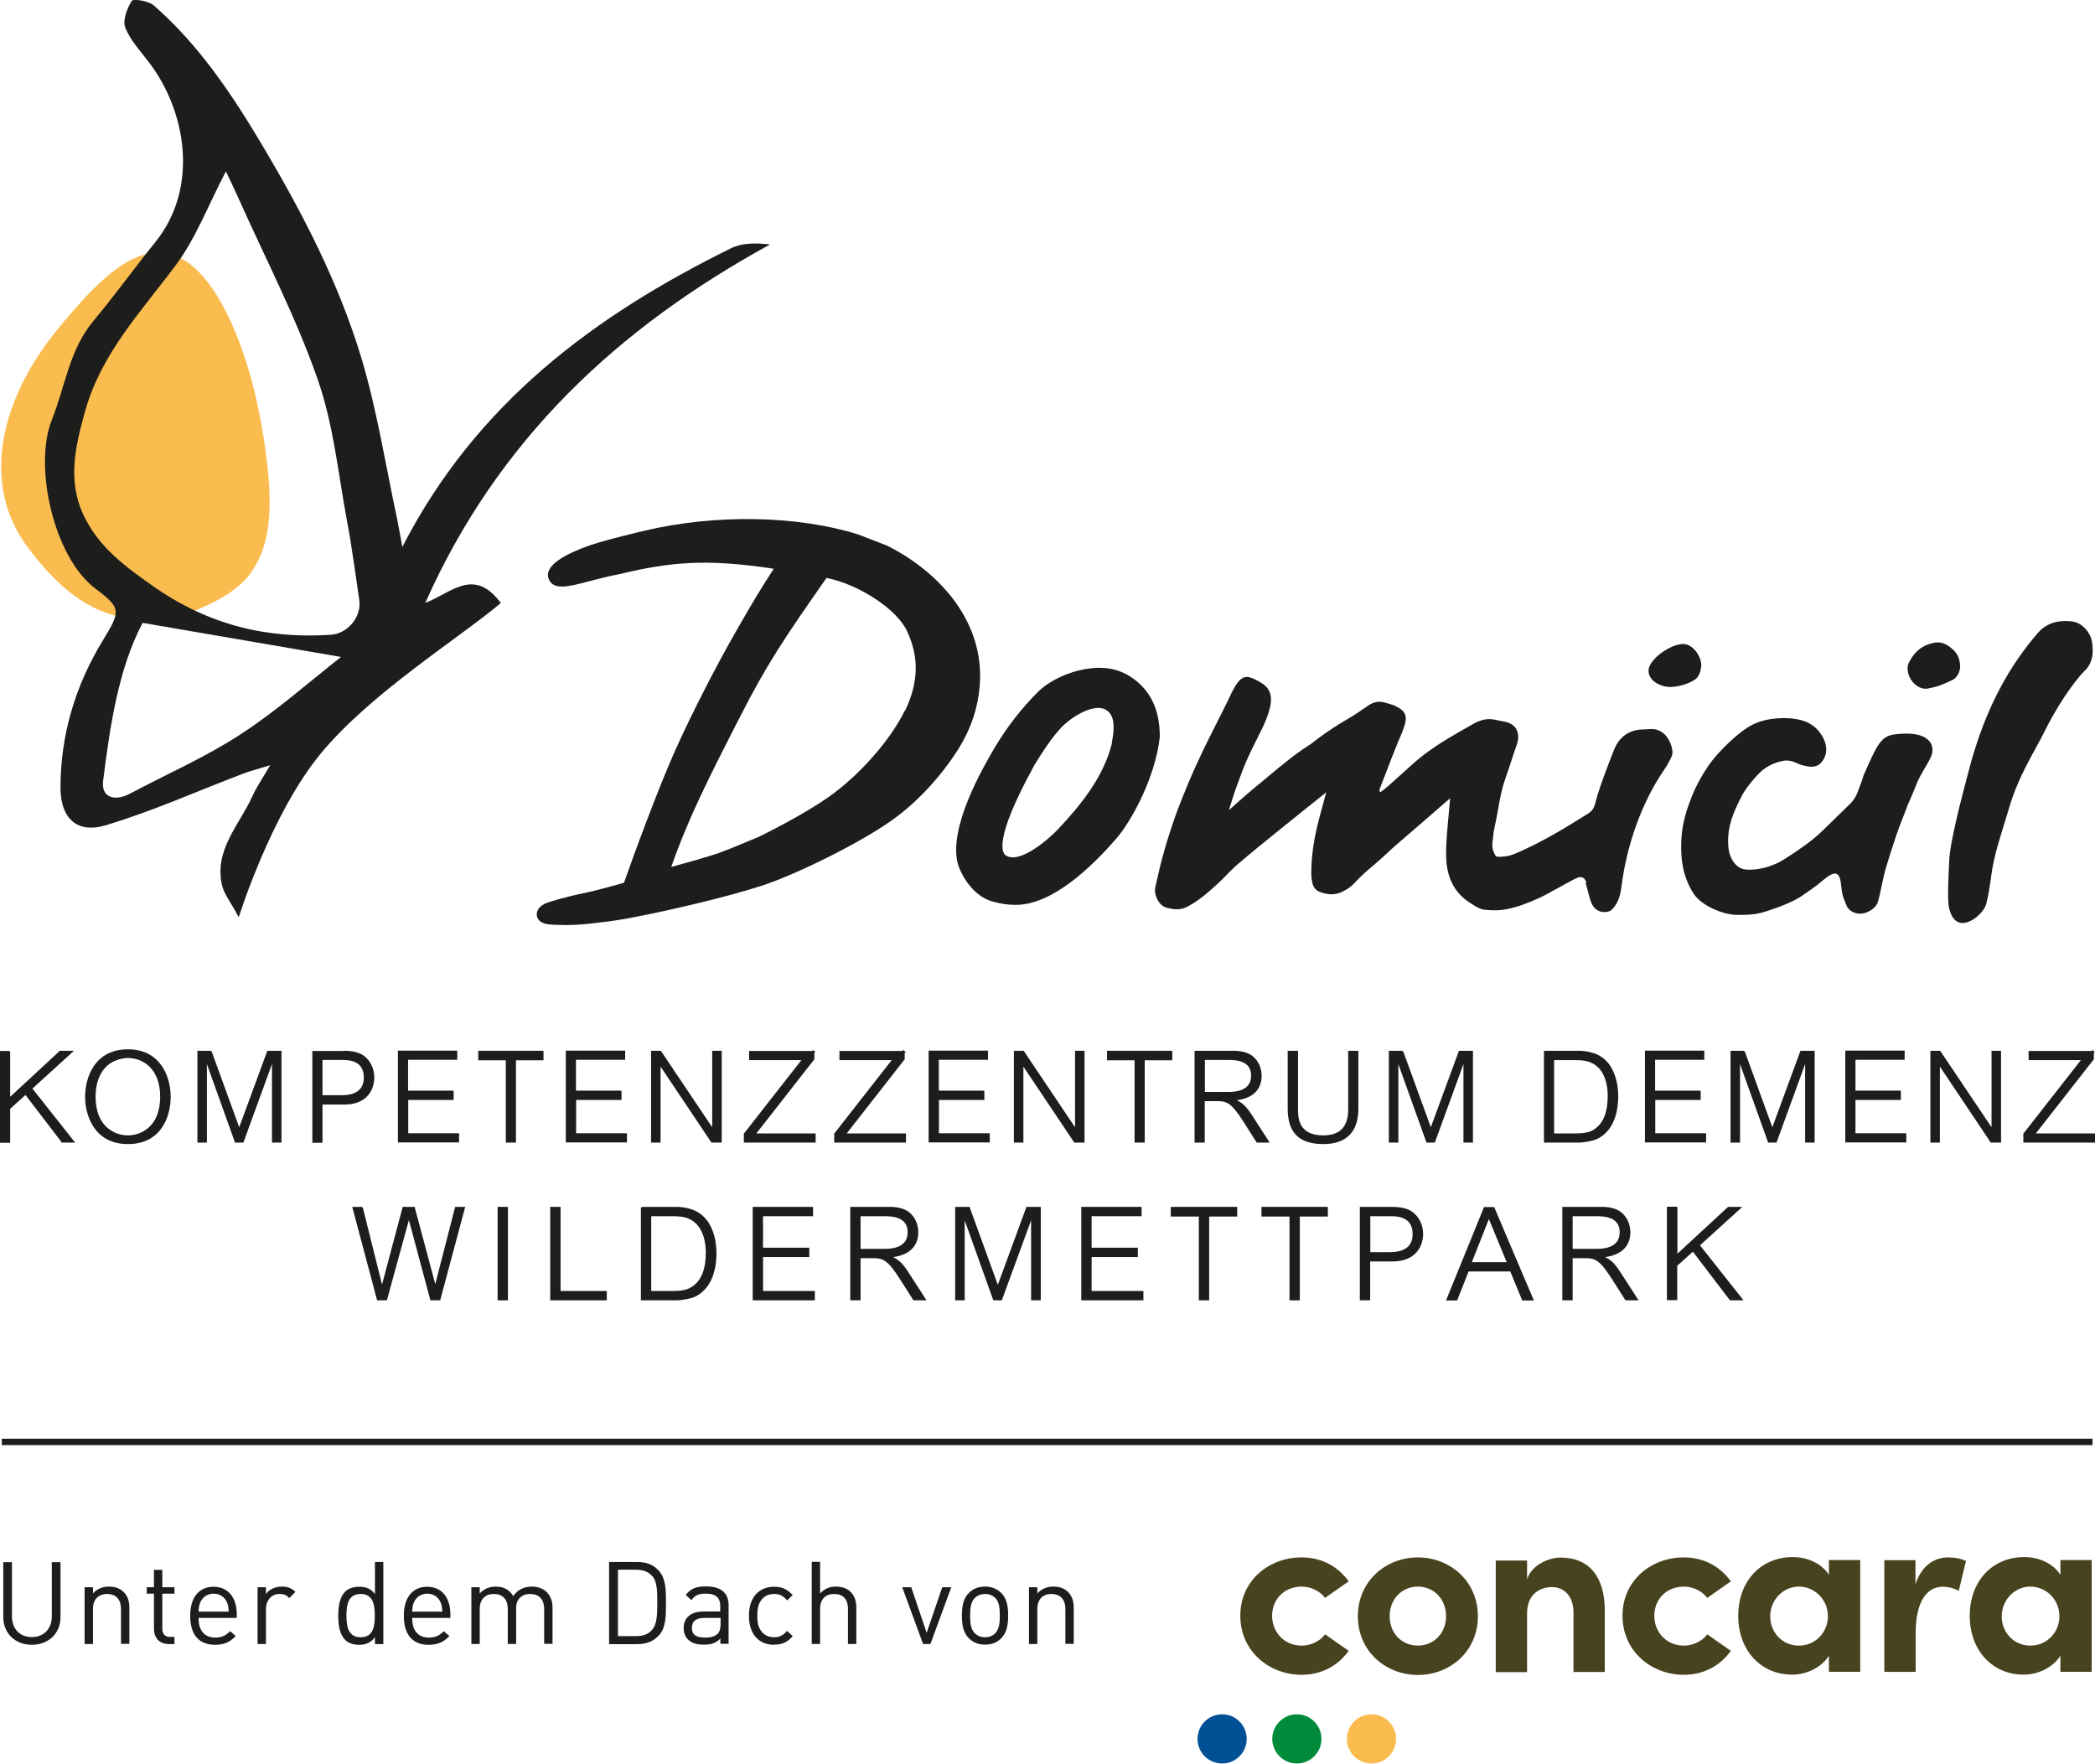 <?xml version="1.0" encoding="UTF-8"?>
<svg id="Ebene_2" data-name="Ebene 2" xmlns="http://www.w3.org/2000/svg" viewBox="0 0 127.78 107.57">
  <defs>
    <style>
      .cls-1 {
        stroke: #1d1e1c;
      }

      .cls-1, .cls-2 {
        fill: #1d1e1c;
        stroke-miterlimit: 10;
        stroke-width: .1px;
      }

      .cls-2 {
        stroke: #1d1d1b;
      }

      .cls-3 {
        fill: #fabc4e;
      }

      .cls-3, .cls-4, .cls-5, .cls-6, .cls-7 {
        stroke-width: 0px;
      }

      .cls-4 {
        fill: #48431f;
      }

      .cls-5 {
        fill: #1d1d1b;
      }

      .cls-6 {
        fill: #005095;
      }

      .cls-7 {
        fill: #008b3b;
      }
    </style>
  </defs>
  <g id="Kompetenzzentrum_Demenz" data-name="Kompetenzzentrum Demenz">
    <g id="KZD_Wildermettpark">
      <path class="cls-1" d="M22.08,73.66l1.21,4.85h.02l1.29-4.85h.65l1.29,4.82h.02l1.24-4.82h.51l-1.5,5.6h-.52l-1.34-5h-.02l-1.37,5h-.52l-1.49-5.6h.54Z"/>
      <path class="cls-1" d="M30.93,73.66v5.6h-.53v-5.6h.53Z"/>
      <path class="cls-1" d="M34.14,73.66v5.13h2.82v.47h-3.35v-5.6h.53Z"/>
      <path class="cls-1" d="M39.14,73.66h2.15s.71,0,1.22.3c.97.55,1.14,1.81,1.14,2.47,0,.62-.11,1.96-1.17,2.56-.33.19-.97.27-1.19.27h-2.15v-5.6ZM39.67,78.79h1.31c.23,0,.72,0,1.06-.16.83-.39,1.06-1.3,1.06-2.24,0-.45-.09-1.65-1.04-2.09-.34-.16-.75-.17-1.08-.17h-1.31v4.66Z"/>
      <path class="cls-1" d="M49.31,76.15v.47h-2.82v2.17h3.16v.47h-3.69v-5.6h3.58v.47h-3.05v2.02h2.82Z"/>
      <path class="cls-1" d="M54.27,73.66c.46,0,.86.1,1.13.3.35.27.56.72.56,1.19,0,.82-.51,1.38-1.63,1.49v.02c.42.2.63.34,1.03.96l1.06,1.64h-.68l-.82-1.29c-.74-1.15-1.03-1.28-1.67-1.28h-.81v2.57h-.53v-5.6h2.36ZM52.44,74.13v2.09h1.48c.34,0,1.49,0,1.49-1.06,0-.99-.99-1.03-1.47-1.03h-1.5Z"/>
      <path class="cls-1" d="M59.1,73.66l1.76,4.85,1.78-4.85h.79v5.6h-.49v-5.06h-.02l-1.85,5.06h-.45l-1.81-5.06h-.02v5.06h-.48v-5.6h.79Z"/>
      <path class="cls-1" d="M69.35,76.15v.47h-2.82v2.17h3.16v.47h-3.69v-5.6h3.58v.47h-3.05v2.02h2.82Z"/>
      <path class="cls-1" d="M75.41,73.66v.49h-1.71v5.11h-.53v-5.11h-1.71v-.49h3.96Z"/>
      <path class="cls-1" d="M80.94,73.66v.49h-1.71v5.11h-.53v-5.11h-1.71v-.49h3.96Z"/>
      <path class="cls-1" d="M84.94,73.66c.08,0,.72,0,1.11.25.4.26.7.74.7,1.35,0,.69-.41,1.63-1.81,1.63h-1.42v2.37h-.53v-5.6h1.95ZM83.53,74.13v2.29h1.27c.59,0,1.41-.17,1.41-1.15,0-1.13-1.02-1.14-1.41-1.14h-1.27Z"/>
      <path class="cls-1" d="M89.54,77.5l-.7,1.77h-.57l2.28-5.6h.55l2.38,5.6h-.6l-.73-1.77h-2.61ZM91.97,77.03l-1.16-2.81-1.11,2.81h2.27Z"/>
      <path class="cls-1" d="M97.7,73.66c.46,0,.86.1,1.13.3.35.27.56.72.56,1.19,0,.82-.51,1.38-1.63,1.49v.02c.42.2.63.34,1.03.96l1.06,1.64h-.68l-.82-1.29c-.74-1.15-1.03-1.28-1.67-1.28h-.81v2.57h-.53v-5.6h2.36ZM95.87,74.13v2.09h1.48c.34,0,1.49,0,1.49-1.06,0-.99-.99-1.03-1.47-1.03h-1.5Z"/>
      <path class="cls-1" d="M102.26,73.66v2.92l3.16-2.92h.72l-2.52,2.29,2.62,3.31h-.7l-2.28-2.99-1.01.91v2.07h-.53v-5.6h.53Z"/>
    </g>
    <g id="KZD">
      <g>
        <path class="cls-2" d="M.57,64.14v2.87l3.1-2.87h.71l-2.47,2.25,2.57,3.25h-.68l-2.24-2.93-.99.9v2.04H.05v-5.5h.52Z"/>
        <path class="cls-2" d="M10.36,66.89c0,1.17-.54,2.84-2.56,2.84s-2.56-1.73-2.56-2.84.54-2.84,2.56-2.84,2.56,1.74,2.56,2.84ZM6.35,65.12c-.42.48-.57,1.13-.57,1.77,0,1.9,1.24,2.41,2.02,2.41s2.02-.51,2.02-2.41c0-1.73-1.07-2.41-2.02-2.41-.18,0-.93.05-1.45.64Z"/>
        <path class="cls-2" d="M12.86,64.14l1.73,4.76,1.75-4.76h.78v5.5h-.48v-4.97h-.02l-1.81,4.97h-.44l-1.78-4.97h-.02v4.97h-.48v-5.5h.78Z"/>
        <path class="cls-2" d="M21.01,64.14c.08,0,.71,0,1.09.25.39.25.68.73.68,1.33,0,.68-.4,1.6-1.77,1.6h-1.39v2.33h-.52v-5.5h1.91ZM19.62,64.6v2.25h1.24c.58,0,1.38-.17,1.38-1.13,0-1.11-1.01-1.12-1.38-1.12h-1.24Z"/>
        <path class="cls-2" d="M27.62,66.58v.46h-2.77v2.13h3.1v.46h-3.63v-5.5h3.52v.46h-3v1.98h2.77Z"/>
        <path class="cls-2" d="M33.1,64.14v.48h-1.68v5.02h-.52v-5.02h-1.68v-.48h3.89Z"/>
        <path class="cls-2" d="M37.86,66.58v.46h-2.77v2.13h3.1v.46h-3.63v-5.5h3.52v.46h-3v1.98h2.77Z"/>
        <path class="cls-2" d="M40.28,64.14l3.19,4.75h.02v-4.75h.48v5.5h-.55l-3.16-4.72h-.02v4.72h-.48v-5.5h.52Z"/>
        <path class="cls-2" d="M49.62,64.14v.45l-3.59,4.59h3.67v.46h-4.28v-.48l3.56-4.55h-3.24v-.46h3.89Z"/>
        <path class="cls-2" d="M55.13,64.14v.45l-3.59,4.59h3.67v.46h-4.28v-.48l3.56-4.55h-3.24v-.46h3.89Z"/>
        <path class="cls-2" d="M59.99,66.58v.46h-2.77v2.13h3.1v.46h-3.63v-5.5h3.52v.46h-3v1.98h2.77Z"/>
        <path class="cls-2" d="M62.41,64.14l3.19,4.75h.02v-4.75h.48v5.5h-.55l-3.16-4.72h-.02v4.72h-.48v-5.5h.52Z"/>
        <path class="cls-2" d="M71.45,64.14v.48h-1.68v5.02h-.52v-5.02h-1.68v-.48h3.89Z"/>
        <path class="cls-2" d="M75.24,64.14c.45,0,.85.1,1.11.3.35.26.55.71.55,1.17,0,.81-.5,1.36-1.6,1.46v.02c.41.2.61.33,1.01.94l1.04,1.61h-.67l-.81-1.27c-.72-1.13-1.01-1.26-1.64-1.26h-.8v2.53h-.52v-5.5h2.32ZM73.44,64.6v2.05h1.45c.33,0,1.47,0,1.47-1.04,0-.97-.97-1.01-1.44-1.01h-1.47Z"/>
        <path class="cls-2" d="M79.12,64.14v3.53c0,.49.02,1.63,1.59,1.63,1.2,0,1.57-.72,1.57-1.63v-3.53h.52v3.48c0,1.34-.66,2.11-2.09,2.11-1.51,0-2.12-.74-2.12-2.11v-3.48h.52Z"/>
        <path class="cls-2" d="M85.54,64.14l1.73,4.76,1.75-4.76h.77v5.5h-.48v-4.97h-.02l-1.81,4.97h-.44l-1.78-4.97h-.02v4.97h-.48v-5.5h.78Z"/>
        <path class="cls-2" d="M94.22,64.14h2.11s.7,0,1.2.29c.95.54,1.12,1.77,1.12,2.43,0,.61-.11,1.92-1.15,2.51-.32.18-.95.27-1.17.27h-2.11v-5.5ZM94.74,69.18h1.29c.22,0,.71,0,1.04-.15.81-.38,1.04-1.27,1.04-2.2,0-.44-.08-1.62-1.02-2.05-.34-.16-.74-.17-1.06-.17h-1.29v4.58Z"/>
        <path class="cls-2" d="M103.68,66.58v.46h-2.77v2.13h3.1v.46h-3.63v-5.5h3.52v.46h-3v1.98h2.77Z"/>
        <path class="cls-2" d="M106.37,64.14l1.73,4.76,1.75-4.76h.78v5.5h-.48v-4.97h-.02l-1.81,4.97h-.44l-1.78-4.97h-.02v4.97h-.48v-5.5h.78Z"/>
        <path class="cls-2" d="M115.89,66.58v.46h-2.77v2.13h3.1v.46h-3.62v-5.5h3.52v.46h-3v1.98h2.77Z"/>
        <path class="cls-2" d="M118.31,64.14l3.19,4.75h.02v-4.75h.48v5.5h-.55l-3.16-4.72h-.02v4.72h-.48v-5.5h.52Z"/>
        <path class="cls-2" d="M127.66,64.14v.45l-3.59,4.59h3.67v.46h-4.28v-.48l3.56-4.55h-3.24v-.46h3.89Z"/>
      </g>
    </g>
  </g>
  <g id="Zusatz">
    <g>
      <path class="cls-5" d="M1.94,100.32c-1.01,0-1.74-.7-1.74-1.69v-3.35h.53v3.31c0,.76.48,1.26,1.21,1.26s1.22-.5,1.22-1.26v-3.31h.53v3.35c0,1-.74,1.69-1.75,1.69Z"/>
      <path class="cls-5" d="M7.38,100.27v-2.13c0-.61-.33-.92-.85-.92s-.86.32-.86.92v2.13h-.51v-3.46h.51v.38c.25-.28.58-.42.97-.42s.68.11.89.32c.25.24.36.56.36.96v2.21h-.51Z"/>
      <path class="cls-5" d="M10.28,100.27c-.59,0-.89-.41-.89-.93v-2.14h-.44v-.39h.44v-1.06h.51v1.06h.74v.39h-.74v2.13c0,.32.15.51.47.51h.27v.44h-.36Z"/>
      <path class="cls-5" d="M12.11,98.68c0,.76.35,1.2,1.02,1.2.4,0,.63-.12.91-.39l.34.3c-.35.35-.68.53-1.27.53-.92,0-1.51-.55-1.51-1.77,0-1.12.54-1.77,1.42-1.77s1.42.64,1.42,1.68v.22h-2.33ZM13.84,97.72c-.15-.32-.44-.52-.81-.52s-.66.2-.81.52c-.08.18-.09.3-.11.58h1.84c-.02-.28-.03-.39-.11-.58Z"/>
      <path class="cls-5" d="M17.65,97.47c-.19-.19-.33-.25-.6-.25-.51,0-.83.4-.83.93v2.12h-.51v-3.46h.51v.42c.19-.29.57-.46.97-.46.33,0,.58.08.83.32l-.37.38Z"/>
      <path class="cls-5" d="M22.87,100.27v-.41c-.29.37-.59.46-.98.46-.36,0-.66-.12-.84-.3-.34-.35-.42-.91-.42-1.47s.08-1.12.42-1.47c.18-.18.49-.3.84-.3.39,0,.69.08.98.44v-1.95h.51v5.01h-.5ZM22,97.22c-.76,0-.87.65-.87,1.32s.11,1.32.87,1.32.86-.65.86-1.32-.11-1.32-.86-1.32Z"/>
      <path class="cls-5" d="M25.14,98.68c0,.76.35,1.2,1.02,1.2.4,0,.63-.12.91-.39l.34.3c-.35.35-.68.53-1.27.53-.92,0-1.51-.55-1.51-1.77,0-1.12.54-1.77,1.42-1.77s1.42.64,1.42,1.68v.22h-2.33ZM26.87,97.72c-.15-.32-.44-.52-.81-.52s-.66.2-.81.52c-.08.18-.09.3-.11.58h1.84c-.02-.28-.03-.39-.11-.58Z"/>
      <path class="cls-5" d="M33.19,100.27v-2.13c0-.61-.33-.92-.85-.92s-.86.32-.86.86v2.19h-.51v-2.13c0-.61-.33-.92-.85-.92s-.86.32-.86.92v2.13h-.51v-3.46h.51v.38c.25-.28.59-.42.98-.42.48,0,.85.2,1.06.58.27-.38.65-.58,1.14-.58.37,0,.68.12.89.32.25.24.37.56.37.96v2.21h-.51Z"/>
      <path class="cls-5" d="M40.18,99.75c-.34.37-.75.53-1.31.53h-1.72v-5.01h1.72c.56,0,.98.16,1.31.53.44.48.44,1.21.44,1.98s0,1.5-.44,1.98ZM39.76,96.11c-.25-.28-.6-.37-.98-.37h-1.09v4.05h1.09c.38,0,.73-.08.98-.37.32-.34.33-.96.33-1.66s0-1.31-.33-1.66Z"/>
      <path class="cls-5" d="M43.94,100.27v-.33c-.27.27-.53.37-1,.37s-.74-.08-.98-.32c-.18-.17-.26-.43-.26-.7,0-.61.43-1,1.2-1h1.03v-.33c0-.5-.25-.76-.89-.76-.44,0-.66.11-.87.4l-.34-.32c.3-.4.65-.52,1.22-.52.94,0,1.39.41,1.39,1.15v2.35h-.51ZM43.94,98.68h-.96c-.52,0-.78.2-.78.61s.25.59.8.59c.29,0,.54-.03.77-.23.12-.11.18-.31.18-.6v-.37Z"/>
      <path class="cls-5" d="M47.21,100.32c-.87,0-1.53-.59-1.53-1.77s.66-1.77,1.53-1.77c.48,0,.78.13,1.14.51l-.34.32c-.26-.29-.46-.39-.79-.39s-.62.13-.8.39c-.16.22-.23.49-.23.93s.06.7.23.93c.18.26.46.39.8.39s.53-.11.79-.39l.34.33c-.36.39-.66.51-1.14.51Z"/>
      <path class="cls-5" d="M51.72,100.27v-2.14c0-.61-.32-.91-.84-.91s-.86.3-.86.91v2.14h-.51v-5.01h.51v1.93c.25-.28.58-.42.97-.42.79,0,1.24.5,1.24,1.28v2.22h-.51Z"/>
      <path class="cls-5" d="M56.75,100.27h-.45l-1.27-3.46h.55l.94,2.78.95-2.78h.55l-1.27,3.46Z"/>
      <path class="cls-5" d="M61.07,99.92c-.24.25-.57.39-.99.39s-.75-.15-.99-.39c-.35-.36-.42-.84-.42-1.38s.07-1.03.42-1.38c.24-.25.57-.39.99-.39s.75.15.99.39c.35.35.42.84.42,1.38s-.07,1.02-.42,1.38ZM60.71,97.47c-.17-.17-.39-.25-.63-.25s-.46.08-.63.25c-.25.25-.28.67-.28,1.07s.02.81.28,1.07c.17.17.38.25.63.25s.46-.08.63-.25c.25-.26.27-.68.27-1.07s-.02-.82-.27-1.07Z"/>
      <path class="cls-5" d="M64.98,100.27v-2.13c0-.61-.33-.92-.85-.92s-.86.32-.86.92v2.13h-.51v-3.46h.51v.38c.25-.28.58-.42.97-.42s.68.11.89.32c.25.24.36.56.36.96v2.21h-.51Z"/>
    </g>
    <rect class="cls-5" x=".11" y="87.75" width="127.52" height=".39"/>
    <g>
      <path class="cls-4" d="M75.65,98.55c0-2.16,1.75-3.56,3.74-3.56,1.24,0,2.23.57,2.87,1.46l-1.44,1.01c-.31-.42-.88-.69-1.42-.69-1.08,0-1.81.79-1.81,1.78s.73,1.82,1.81,1.82c.54,0,1.11-.26,1.42-.69l1.44,1.01c-.64.89-1.63,1.46-2.87,1.46-1.98,0-3.74-1.44-3.74-3.6Z"/>
      <path class="cls-4" d="M82.82,98.58c0-2.16,1.72-3.59,3.66-3.59s3.66,1.43,3.66,3.59-1.72,3.58-3.66,3.58-3.66-1.43-3.66-3.58ZM88.2,98.58c0-1.07-.77-1.81-1.72-1.81s-1.72.74-1.72,1.81.77,1.79,1.72,1.79,1.72-.74,1.72-1.79Z"/>
      <path class="cls-4" d="M97.88,98.24v3.74h-1.91v-3.63c0-1.07-.64-1.55-1.3-1.55s-1.53.36-1.53,1.61v3.58h-1.91v-6.81h1.91v1.15c.29-.92,1.37-1.33,2.04-1.33,1.78,0,2.71,1.21,2.7,3.25Z"/>
      <path class="cls-4" d="M98.96,98.55c0-2.16,1.75-3.56,3.74-3.56,1.24,0,2.23.57,2.87,1.46l-1.44,1.01c-.31-.42-.88-.69-1.42-.69-1.08,0-1.81.79-1.81,1.78s.73,1.82,1.81,1.82c.54,0,1.11-.26,1.42-.69l1.44,1.01c-.64.89-1.63,1.46-2.87,1.46-1.98,0-3.74-1.44-3.74-3.6Z"/>
      <path class="cls-4" d="M113.46,95.16v6.81h-1.91v-.98c-.45.7-1.33,1.15-2.25,1.15-1.88,0-3.28-1.46-3.28-3.58s1.37-3.59,3.33-3.59c.88,0,1.75.38,2.2,1.08v-.9h1.91ZM111.49,98.58c0-1.04-.83-1.81-1.78-1.81s-1.74.82-1.74,1.81.74,1.79,1.75,1.79,1.77-.82,1.77-1.79Z"/>
      <path class="cls-4" d="M119.91,95.21l-.44,1.82c-.41-.22-.74-.25-.98-.25-.98,0-1.65.92-1.65,2.86v2.33h-1.91v-6.81h1.9v1.46c.38-1.14,1.15-1.63,2-1.63.36,0,.77.06,1.08.22Z"/>
      <path class="cls-4" d="M127.58,95.16v6.81h-1.91v-.98c-.45.7-1.33,1.15-2.25,1.15-1.88,0-3.28-1.46-3.28-3.58s1.37-3.59,3.33-3.59c.88,0,1.75.38,2.2,1.08v-.9h1.91ZM125.61,98.58c0-1.04-.83-1.81-1.78-1.81s-1.74.82-1.74,1.81.74,1.79,1.75,1.79,1.77-.82,1.77-1.79Z"/>
      <g>
        <circle class="cls-7" cx="79.1" cy="106.06" r="1.5"/>
        <circle class="cls-3" cx="83.65" cy="106.06" r="1.5"/>
        <circle class="cls-6" cx="74.54" cy="106.06" r="1.5"/>
      </g>
    </g>
  </g>
  <g id="Domicil">
    <g>
      <path class="cls-5" d="M54,33.23h0s-.01,0-.02,0l-1.66-.64c-3.72-1.16-8.71-1.24-13.01-.22-.19.05-.42.1-.66.16-.82.2-1.93.47-2.84.79-.5.18-1.2.47-1.71.82-.55.38-.77.76-.65,1.12.25.78,1.24.52,2.38.22l.15-.04c.54-.14,1.15-.3,1.75-.41,3.08-.74,5.28-.98,9.46-.34l-.03.05c-.72,1.12-1.11,1.74-2.3,3.82-1.24,2.17-2.68,4.99-3.66,7.17-1.01,2.24-2.58,6.5-3.14,8.11-.13.04-1.63.47-2.52.65-1,.2-1.98.5-2.19.58-.11.04-.64.27-.61.73.03.47.56.56.72.58.21.02.58.04.99.04.18,0,.37,0,.56-.01.61-.02,1.48-.13,2.11-.21.67-.09,1.33-.21,1.77-.3h0c1.78-.34,5.39-1.17,7.55-1.87,2.14-.69,6.38-2.78,8.29-4.24,1.98-1.52,3.22-3.29,3.79-4.21.72-1.18,1.14-2.45,1.24-3.79.31-4.1-2.77-7.11-5.76-8.56ZM55.18,43.35c-.87,1.8-2.8,3.98-4.68,5.29-1.48,1.03-3.59,2.09-4.2,2.39-.02,0-1.53.66-2.44.99-.48.18-2.33.7-2.92.86,1.06-3.03,2.32-5.48,4.05-8.88l.11-.21c1.74-3.41,2.75-4.86,5.19-8.37l.12-.17c2,.39,4.35,1.95,4.93,3.28.73,1.58.68,3.12-.14,4.82Z"/>
      <path class="cls-5" d="M68.66,41.11c-1.68-.92-4.23,0-5.31,1.05-1.01.99-1.97,2.23-2.71,3.49-.71,1.21-2.85,4.9-2.2,7.11.32.91,1.11,2.05,2.28,2.27.39.11.8.16,1.23.16,2.19,0,4.55-2.21,6.15-4.06.91-1.05,2.38-3.74,2.64-6.19,0-1.81-.68-3.07-2.08-3.84ZM67.83,45.26l-.03.15c-.53,2.06-1.96,3.78-3.29,5.19-.56.59-2.35,2.15-3.18,1.56-.21-.15-.71-.98,1.69-5.36.06-.11.1-.19.1-.19l.06-.09c.71-1.16,1.31-1.95,1.76-2.35.62-.55,1.43-.99,2.05-.99.2,0,.38.05.52.15.58.4.41,1.36.31,1.93Z"/>
      <path class="cls-5" d="M74.84,49.45h0s0,0,0,0h0Z"/>
      <path class="cls-5" d="M119.56,40.63c0,.3-.19.71-.45.83-.4.19-.62.3-1.02.42,0,0-.51.13-.61.13-.51,0-.94-.41-1.09-.93-.05-.17-.07-.44.03-.65.34-.69.85-1.12,1.64-1.24h.01c.37-.05.69.11,1.04.42.33.29.44.67.44,1.02Z"/>
      <path class="cls-5" d="M102.7,39.28c.57.02,1.12.8,1.06,1.38-.02.19-.09.55-.33.75s-.9.47-1.5.49-1.42-.36-1.38-1.03,1.35-1.61,2.14-1.59Z"/>
      <path class="cls-5" d="M96.7,53.83c.09.23.24.99.4,1.32s.47.48.75.48.42-.09.54-.23c.33-.37.45-.85.51-1.34.31-2.46,1.21-5.09,2.61-7.12.08-.11.35-.55.47-.85s-.13-1.21-.73-1.5c-.12-.06-.26-.11-.39-.12-.21-.01-.42.01-.63.02-.86.01-1.46.45-1.77,1.21-.37.9-.9,2.35-1.03,2.82s-.17.68-.3.86-.26.24-.75.54-2.23,1.43-4.05,2.18c-.28.11-.57.16-.95.16-.08,0-.15-.02-.21-.15-.11-.23-.17-.43-.15-.63.01-.12.03-.23.04-.35.02-.24.05-.47.1-.69.08-.35.15-.71.21-1.07.11-.61.22-1.24.43-1.83.13-.36.24-.72.36-1.07.11-.34.22-.68.34-1.01.14-.39.13-.72-.01-.98-.13-.24-.37-.39-.7-.46l-.21-.04c-.13-.03-.27-.06-.34-.07-.55-.13-.96.01-1.41.26-.25.14-.5.28-.74.42-.94.54-2.03,1.19-2.97,2.05-.46.42-.92.83-1.39,1.25-.16.14-.33.28-.51.41-.01,0-.03.02-.09-.05.02-.11.05-.23.1-.34l.17-.43c.29-.77.59-1.54.9-2.3.04-.09.07-.17.11-.25.08-.17.15-.35.25-.66.15-.46.14-.83-.37-1.11-.25-.14-.31-.16-.48-.21-.06-.02-.13-.04-.24-.07-.44-.14-.78-.09-1.17.19-.35.24-.75.52-1.16.76-.6.34-1.19.73-1.82,1.19-.08.06-.17.13-.25.19-.12.1-.24.19-.37.27-.85.54-1.62,1.19-2.37,1.81-.27.23-.54.46-.82.68-.4.33-.79.67-1.17,1.01l-.49.44.2-.64c.17-.55.43-1.24.66-1.85.23-.61.66-1.48.99-2.13s.54-1.12.67-1.7c.05-.25.22-1.01-.54-1.45l-.07-.04c-.11-.07-.25-.15-.52-.26-.57-.24-.87.28-1.07.62-.1.17-.18.34-.26.51-.04.09-.08.17-.12.26-.18.37-.37.73-.55,1.1-.41.81-.84,1.66-1.23,2.5-.43.92-.84,1.9-1.26,2.99-.28.75-.55,1.55-.85,2.6-.19.65-.34,1.33-.49,1.98l-.05.23c-.09.41.2,1.06.63,1.2.36.11.83.21,1.29-.02.71-.36,1.3-.88,1.9-1.43.18-.16.34-.33.51-.5.2-.21.4-.41.61-.6.85-.73,1.74-1.45,2.52-2.08.98-.79,1.96-1.58,2.94-2.36,0,0,.02-.02.03-.02-.11.41-.26.97-.34,1.25-.27.99-.58,2.3-.57,3.68,0,.19.02.39.07.61.06.27.24.47.5.55.36.12.84.22,1.34-.04.23-.12.5-.27.71-.51.36-.4.77-.75,1.18-1.1.27-.23.55-.47.81-.72.41-.39.86-.77,1.29-1.14.19-.16.39-.33.58-.5l.37-.32c.28-.24.55-.48.83-.72.22-.2.54-.47.79-.68,0,.06-.01.13-.02.19l-.05.56c-.05.53-.1,1.06-.14,1.64-.04.62-.08,1.27.04,1.92.18.94.68,1.66,1.5,2.14l.09.06c.21.13.44.27.73.29.19.02.37.03.53.03.28,0,.53-.02.78-.07.7-.14,1.36-.4,1.99-.69s2.11-1.18,2.38-1.25.4.1.49.34Z"/>
      <path class="cls-5" d="M117.32,44.94c-.36-.2-1.05-.25-1.81-.14-.8.12-1.04.66-1.84,2.48,0,0-.16.52-.23.66l-.05.14c-.14.38-.24.66-.6,1-.17.16-.43.42-.73.71-.35.34-.75.74-1.06,1.03-.45.42-1.15.94-2.16,1.58-.73.47-1.68.71-2.39.63-.73-.09-.99-.94-1.02-1.26-.13-1.14.2-2.11.88-3.36.13-.24.53-.79,1.01-1.27.4-.4.89-.62,1.42-.73s.86.18,1.18.26c.43.11.84.19,1.15-.15.67-.75.13-1.65-.23-2.03-.36-.37-.8-.58-1.48-.66-.33-.04-1.47-.12-2.45.36-.87.43-2.14,1.69-2.68,2.47-.53.78-.88,1.47-1.13,2.15-.23.6-.47,1.34-.54,2.24-.06.92-.05,2.29.77,3.5.51.74,1.82,1.23,2.54,1.25.13,0,.24,0,.36,0,.55,0,1.01-.05,1.54-.23.65-.21,1.57-.54,2.15-.94.57-.39.78-.54,1.15-.84l.08-.07c.32-.26.66-.53.89-.41.19.1.23.43.26.73.01.11.03.22.04.32.07.37.09.4.28.85l.02.05c.17.38.71.59,1.21.39.39-.16.63-.4.71-.71.07-.27.14-.55.19-.83.02-.09.04-.18.06-.27.06-.28.11-.54.19-.82,0-.01.38-1.24.64-2.01.17-.5.21-.6.36-.98.08-.21.2-.5.38-.99,0,0,.32-.7.49-1.16.12-.34.4-.81.6-1.15.07-.12.13-.22.17-.3h0c.15-.29.26-.49.22-.81-.04-.34-.26-.53-.58-.71Z"/>
      <path class="cls-5" d="M127.18,40.87c-.85.89-1.82,2.41-2.45,3.69s-1.59,2.69-2.18,4.69c-.6,2-.9,2.75-1.11,4.23v.06c-.08.52-.16,1.06-.29,1.58-.14.53-.94,1.25-1.54,1.17s-.75-.91-.77-1.16c-.07-.69.06-2.83.06-2.83.13-1.48,1.08-4.89,1.19-5.33.1-.38.2-.76.32-1.13.88-2.87,2.15-5.23,3.88-7.23.66-.76,1.5-.77,2.07-.71.59.06,1.15.63,1.24,1.28.07.47.11,1.15-.41,1.7Z"/>
      <path class="cls-3" d="M10.95,15.72c2.28,1.05,4.17,5.48,4.99,10.15.82,4.67.68,7.29-.7,9.15-1.39,1.86-5.06,2.9-5.94,2.87-2.22-.2-4.51-.39-7.58-4.47-3.07-4.07-1.47-9.29,1.66-13.17,3.13-3.88,5.3-5.58,7.58-4.52Z"/>
      <path class="cls-5" d="M14.56,55.94c-.48-.91-.89-1.4-1.02-1.95-.49-2.17,1.07-3.68,1.86-5.44.24-.54.58-1.02,1.08-1.88-.77.24-1.25.36-1.71.54-2.78,1.06-5.5,2.28-8.34,3.13-1.74.52-2.74-.44-2.74-2.29,0-3.22.9-6.22,2.57-8.97,1.1-1.8,1.16-1.98-.44-3.18-2.56-1.92-3.78-7.49-2.66-10.29.82-2.03,1.06-4.28,2.55-6.05,1.3-1.56,2.49-3.21,3.77-4.8,2.67-3.32,1.88-7.97-.38-10.94-.52-.69-1.15-1.35-1.46-2.14-.17-.44.11-1.17.4-1.63.09-.14,1.02,0,1.34.28,2.79,2.44,4.81,5.48,6.69,8.65,2.43,4.1,4.61,8.32,5.98,12.88.95,3.17,1.46,6.48,2.16,9.73.1.48.18.97.33,1.77,4.51-8.79,11.74-14.12,20.05-18.22.67-.33,1.49-.33,2.38-.23-9.26,5.07-16.59,11.88-21.03,21.86,1.59-.6,2.96-2.21,4.61.01-2.57,2.16-7.92,5.48-10.97,9.16-3.05,3.68-5.02,10.01-5.02,10.01ZM13.78,10.45c-1.08,2.06-1.83,4.08-3.07,5.74-2.1,2.81-4.53,5.37-5.51,8.86-.61,2.16-1.12,4.33-.05,6.48.92,1.87,2.47,3.02,4.2,4.23,3.34,2.34,6.87,3.21,10.81,2.96,1.05-.07,1.91-1.09,1.75-2.15-.24-1.59-.44-3.18-.74-4.76-.54-2.91-.83-5.92-1.8-8.69-1.31-3.75-3.16-7.31-4.79-10.95-.28-.63-.58-1.25-.8-1.71ZM8.7,37.99c-1.46,2.76-1.98,6.2-2.41,9.63-.13,1.02.7,1.28,1.63.79,2.26-1.2,4.62-2.23,6.75-3.62,2.2-1.43,4.19-3.2,6.13-4.72-4.04-.69-7.93-1.36-12.1-2.08Z"/>
    </g>
  </g>
</svg>